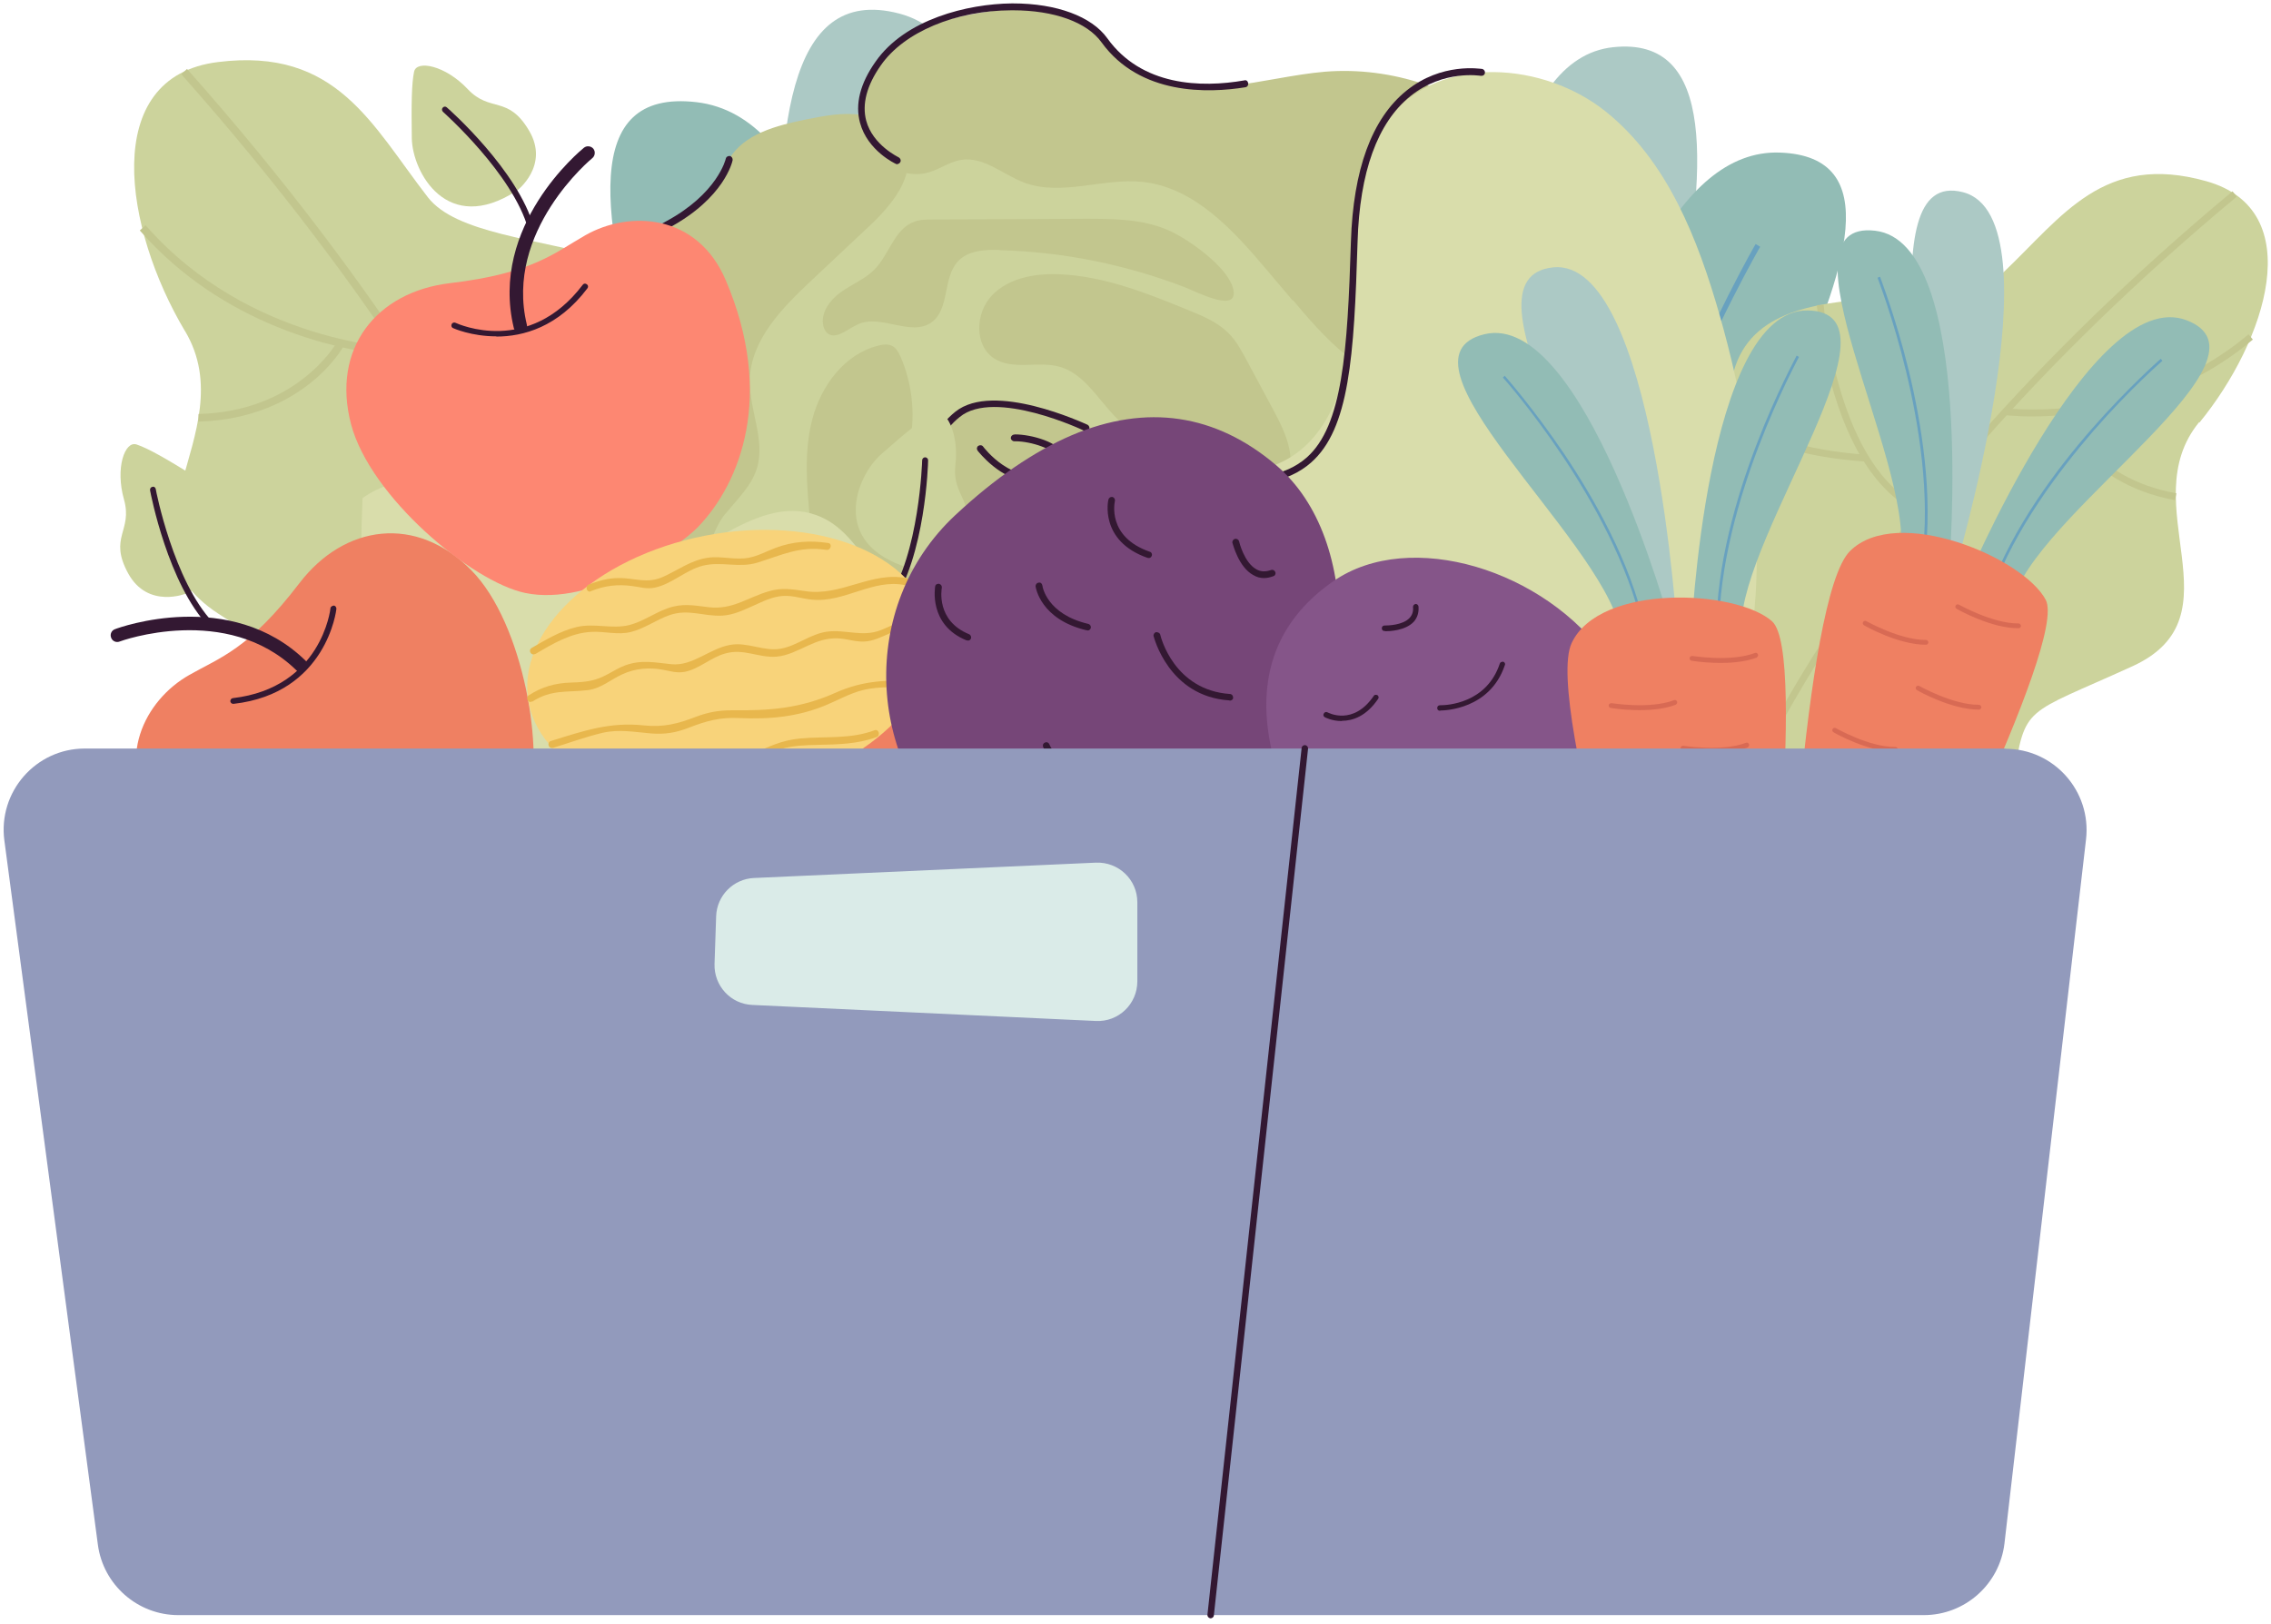 <svg width="158" height="113" viewBox="0 0 158 113" fill="none" xmlns="http://www.w3.org/2000/svg">
<path d="M60.809 62.91C60.809 62.91 78.283 5.036 62.547 0.939C46.811 -3.159 59.358 42.28 53.746 58.972L60.825 62.91H60.809Z" fill="#ACC9C5"/>
<path d="M60.25 61.396C60.25 61.396 64.698 8.99 48.452 7.109C32.222 5.228 54.335 43.539 52.486 58.717L60.234 61.396H60.25Z" fill="#92BCB5"/>
<path d="M55.898 59.929C57.365 49.471 55.372 37.72 53.443 29.685C51.354 20.98 48.899 14.682 48.867 14.618L49.25 14.459C49.282 14.523 51.753 20.852 53.842 29.573C55.771 37.641 57.779 49.455 56.297 59.977L55.882 59.913L55.898 59.929Z" fill="#68A1BF"/>
<path d="M12.883 23.052C17.077 30.131 7.303 37.544 15.179 42.694C23.055 47.828 22.976 46.871 23.071 52.834C23.071 52.834 20.919 57.154 23.454 59.849C31.378 68.283 35.938 59.02 47.943 60.455C51.307 60.853 54.527 61.124 57.493 61.252C58.45 59.45 59.534 56.405 58.593 52.754C58.258 51.415 57.636 49.996 56.648 48.529C51.291 40.589 46.109 41.434 49.17 28.281C52.232 15.128 33.674 18.763 29.767 13.725C25.861 8.687 23.438 3.282 15.163 4.318C6.889 5.339 8.659 15.973 12.868 23.036L12.883 23.052Z" fill="#CCD39C"/>
<path d="M44.213 60.072L44.739 59.977C44.707 59.737 40.673 35.95 13.012 4.797L12.613 5.164C40.163 36.205 44.181 59.833 44.213 60.072Z" fill="#C2C68E"/>
<path d="M38.297 30.003C45.647 30.609 49.17 28.6 49.314 28.52L49.043 28.042C49.011 28.058 45.503 30.051 38.345 29.445L38.297 29.987V30.003Z" fill="#C2C68E"/>
<path d="M33.401 33.335C36.43 32.586 39.204 29.78 41.389 25.204C43.031 21.776 43.78 18.524 43.796 18.492L43.27 18.364C43.238 18.492 40.257 31.087 33.273 32.809L33.401 33.335Z" fill="#C2C68E"/>
<path d="M26.627 24.662C27.471 24.758 27.966 24.774 27.998 24.774V24.232C27.902 24.232 17.363 23.945 10.125 15.67L9.727 16.037C15.562 22.701 23.486 24.295 26.642 24.662H26.627Z" fill="#C2C68E"/>
<path d="M13.825 29.334C17.571 29.238 20.106 27.835 21.573 26.671C23.167 25.412 23.853 24.168 23.885 24.12L23.407 23.865C23.375 23.913 20.68 28.632 13.809 28.808V29.35L13.825 29.334Z" fill="#C2C68E"/>
<path d="M105.499 58.048C105.499 58.048 97.862 4.782 112.243 3.283C126.639 1.768 109.532 40.096 112.243 55.529L105.499 58.048Z" fill="#ACC9C5"/>
<path d="M106.199 56.804C106.199 56.804 109.292 10.091 123.833 10.617C138.373 11.143 113.788 41.898 113.39 55.497L106.215 56.82L106.199 56.804Z" fill="#92BCB5"/>
<path d="M110.218 56.103C110.33 46.713 113.646 36.621 116.42 29.813C119.417 22.431 122.431 17.218 122.462 17.17L122.144 16.979C122.112 17.026 119.098 22.272 116.085 29.669C113.311 36.509 109.979 46.633 109.867 56.087H110.234L110.218 56.103Z" fill="#68A1BF"/>
<path d="M152.995 29.382C148.355 35.058 155.976 42.886 148.355 46.362C140.734 49.837 140.942 48.992 140.065 54.238C140.065 54.238 141.388 58.319 138.805 60.36C130.706 66.721 127.932 57.968 117.17 57.618C114.157 57.522 111.287 57.331 108.656 57.044C108.051 55.322 107.508 52.5 108.816 49.423C109.294 48.291 110.028 47.127 111.096 45.963C116.883 39.697 121.315 41.116 120.375 29.143C119.434 17.154 135.282 22.829 139.395 18.939C143.508 15.033 146.362 10.601 153.505 12.61C160.648 14.619 157.666 23.722 153.027 29.398L152.995 29.382Z" fill="#CCD39C"/>
<path d="M120.486 57.777L120.023 57.634C120.087 57.427 126.815 37.035 155.322 13.312L155.625 13.678C127.23 37.306 120.55 57.57 120.486 57.777Z" fill="#C2C68E"/>
<path d="M129.701 32.109C123.149 31.663 120.327 29.43 120.199 29.335L120.502 28.952C120.534 28.968 123.356 31.184 129.733 31.631L129.701 32.109Z" fill="#C2C68E"/>
<path d="M133.577 35.696C131.01 34.627 128.953 31.79 127.63 27.469C126.641 24.232 126.418 21.267 126.402 21.235L126.881 21.203C126.881 21.315 127.837 32.794 133.752 35.249L133.577 35.696Z" fill="#C2C68E"/>
<path d="M140.7 28.968C139.951 28.936 139.504 28.888 139.488 28.888L139.552 28.41C139.648 28.41 148.959 29.573 156.436 23.26L156.739 23.627C150.712 28.712 143.522 29.047 140.7 28.968Z" fill="#C2C68E"/>
<path d="M151.335 34.804C148.05 34.214 146.009 32.635 144.877 31.424C143.65 30.1 143.203 28.921 143.188 28.873L143.634 28.697C143.65 28.745 145.388 33.257 151.414 34.325L151.335 34.804Z" fill="#C2C68E"/>
<path d="M85.969 12.131C85.108 11.462 84.231 10.76 83.226 10.33C81.696 9.644 79.974 9.565 78.3 9.501C72.943 9.278 67.379 9.102 62.436 11.207C56.282 13.837 52.121 19.561 48.279 25.03C46.222 27.947 44.117 31.008 43.607 34.548C42.619 41.467 48.374 47.924 54.991 50.172C61.607 52.436 68.846 51.527 75.765 50.603C78.938 50.172 82.126 49.758 85.299 49.327C89.301 48.785 93.478 48.179 96.73 45.804C97.448 45.278 98.117 44.656 98.484 43.859C98.946 42.854 98.899 41.706 98.835 40.606C98.532 35.472 99.441 28.537 97.4 23.834C95.152 18.684 89.731 15.91 85.953 12.131H85.969Z" fill="#CCD39C"/>
<path d="M50.494 35.727C51.291 34.738 52.264 33.829 52.646 32.634C53.284 30.625 52.104 28.504 52.168 26.4C52.248 23.626 54.432 21.41 56.457 19.512C57.78 18.269 59.103 17.025 60.427 15.782C62.021 14.299 63.759 12.242 62.993 10.201C62.531 8.974 61.24 8.208 59.948 8.001C58.657 7.794 57.334 8.065 56.042 8.32C54.017 8.735 51.769 9.309 50.717 11.078C50.382 11.636 50.207 12.274 49.872 12.832C49.107 14.107 47.656 14.777 46.413 15.606C40.832 19.305 38.935 26.575 38.249 33.239C38.01 35.615 37.867 38.086 38.68 40.35C39.589 42.885 43.048 46.887 46.126 45.293C48.836 43.89 48.469 38.198 50.478 35.727H50.494Z" fill="#C2C68E"/>
<path d="M89.585 33.192C90.175 31.645 89.361 29.955 88.58 28.504C87.974 27.372 87.353 26.224 86.747 25.093C86.38 24.407 85.997 23.689 85.439 23.148C84.69 22.414 83.702 22 82.729 21.601C79.811 20.405 76.83 19.209 73.673 19.082C71.999 19.018 70.182 19.337 69.018 20.549C67.854 21.76 67.758 24.04 69.177 24.949C70.501 25.794 72.286 25.077 73.785 25.539C76.32 26.304 77.276 30.051 79.923 30.322C80.529 30.386 81.167 30.226 81.757 30.37C83.303 30.736 83.797 32.697 83.765 34.276C83.718 35.966 83.43 37.656 82.873 39.266C82.681 39.808 82.458 40.366 82.028 40.733C81.597 41.1 81.023 41.227 80.465 41.339C76.081 42.184 71.457 41.769 67.28 40.191C65.239 39.41 63.087 38.118 62.593 35.982C62.178 34.26 62.975 32.506 63.31 30.752C63.693 28.776 63.454 26.671 62.656 24.822C62.529 24.55 62.385 24.264 62.13 24.104C61.827 23.913 61.429 23.961 61.078 24.056C58.75 24.646 57.124 26.846 56.518 29.158C55.912 31.47 56.136 33.925 56.375 36.301C56.741 39.984 57.395 44.177 60.52 46.154C61.748 46.935 63.199 47.238 64.617 47.493C69.799 48.402 75.092 48.625 80.322 48.147C81.501 48.035 82.713 47.892 83.781 47.334C86.348 45.994 87.034 42.933 87.273 40.286C87.385 39.011 87.145 37.656 87.576 36.444C88.006 35.217 89.154 34.419 89.617 33.208L89.585 33.192Z" fill="#C2C68E"/>
<path d="M75.573 29.78C76.513 30.099 77.518 30.274 78.411 30.705C79.32 31.119 80.149 31.869 80.324 32.857C80.579 34.324 79.192 35.663 77.725 35.886C76.258 36.093 74.808 35.488 73.5 34.754C72.687 34.292 71.858 33.782 70.917 33.686C68.287 33.447 69.307 37.002 66.788 36.62C65.114 36.365 64.843 34.244 64.907 32.889C65.273 25.826 71.332 28.329 75.557 29.78H75.573Z" fill="#C2C68E"/>
<path d="M69.561 17.392C68.525 17.36 67.345 17.424 66.644 18.189C65.576 19.337 66.086 21.505 64.81 22.43C63.375 23.45 61.271 21.824 59.676 22.573C58.943 22.908 58.098 23.706 57.524 23.148C57.397 23.02 57.333 22.86 57.285 22.701C57.062 21.776 57.747 20.852 58.529 20.309C59.31 19.752 60.234 19.401 60.888 18.699C61.877 17.663 62.243 15.925 63.599 15.431C64.029 15.271 64.491 15.271 64.938 15.271C68.445 15.271 71.937 15.24 75.444 15.224C77.469 15.224 79.558 15.224 81.391 16.069C82.715 16.674 85.345 18.524 85.776 20.023C86.302 21.888 83.32 20.341 82.444 19.991C78.33 18.412 73.962 17.52 69.545 17.408L69.561 17.392Z" fill="#C2C68E"/>
<path d="M43.542 68.171C39.748 66.8 35.985 65.11 33.003 62.4C25.669 55.704 24.793 44.575 25.223 34.659C27.822 32.793 31.712 32.984 34.135 35.089C35.22 36.046 36.001 37.321 37.069 38.294C38.886 39.968 41.549 40.701 43.956 40.191C48.628 39.202 52.821 34.021 57.173 35.998C59.709 37.162 60.681 40.303 62.881 42.024C67.409 45.564 73.946 41.594 79.686 42.12C82.763 42.407 85.664 44.113 87.402 46.664C92.249 53.791 87.402 68.267 79.749 72.046C69.944 76.892 53.028 71.599 43.542 68.171Z" fill="#D9DDAB"/>
<path d="M89.938 20.915C89.332 20.198 88.71 19.465 88.104 18.747C85.777 15.989 83.082 13.039 79.495 12.657C76.737 12.37 73.851 13.677 71.252 12.705C69.77 12.146 68.43 10.871 66.868 11.126C66.071 11.254 65.401 11.764 64.636 11.987C62.42 12.657 60.028 10.6 59.821 8.288C59.63 5.976 61.144 3.792 63.121 2.581C65.098 1.369 67.442 0.954 69.738 0.667C71.204 0.492 72.735 0.364 74.122 0.891C76.211 1.704 77.47 3.824 79.383 4.988C83.114 7.268 87.849 5.355 92.202 4.988C96.825 4.621 101.577 6.216 105.036 9.293C106.694 10.775 108.097 12.657 108.544 14.825C108.99 17.009 108.321 19.496 106.519 20.804C105.004 21.904 103.027 22.047 101.529 23.179C100.476 23.96 99.823 25.874 98.547 26.288C95.343 27.34 91.708 22.972 89.954 20.884L89.938 20.915Z" fill="#C2C68E"/>
<path d="M99.79 74.342C102.436 73.848 105.226 73.29 107.299 71.568C109.388 69.83 110.44 67.183 111.795 64.84C113.66 61.603 116.195 58.781 118.077 55.545C123.896 45.58 122.796 33.017 119.639 21.92C118.125 16.627 116.004 11.191 111.699 7.747C107.395 4.319 100.348 3.809 96.776 8.002C93.859 11.43 94.21 16.436 94.162 20.932C94.114 25.428 92.886 30.753 88.677 32.363C87.035 33.001 85.202 32.921 83.528 33.431C79.717 34.611 77.421 38.645 76.943 42.599C76.449 46.553 77.389 50.523 78.027 54.445C78.617 58.144 78.952 61.874 79.016 65.621C79.064 68.315 77.948 73.019 79.701 75.41C83.049 79.986 95.166 75.155 99.774 74.294L99.79 74.342Z" fill="#D9DDAB"/>
<path d="M78.044 54.716C77.932 54.716 77.837 54.636 77.805 54.509C77.693 53.903 75.158 39.474 79.527 34.691C80.563 33.559 81.934 33.049 83.576 33.208C87.163 33.543 89.443 33.129 90.91 31.837C93.413 29.621 93.748 24.456 93.987 16.819C94.147 11.796 95.438 8.257 97.846 6.312C100.301 4.319 103.011 4.797 103.123 4.797C103.25 4.829 103.33 4.957 103.314 5.068C103.298 5.196 103.203 5.276 103.075 5.276H103.027C102.995 5.276 100.428 4.829 98.117 6.695C95.837 8.544 94.593 11.956 94.45 16.835C94.21 24.822 93.876 29.844 91.213 32.188C89.651 33.559 87.275 34.037 83.513 33.687C83.337 33.671 83.178 33.655 83.002 33.655C81.743 33.655 80.691 34.117 79.862 35.01C75.636 39.618 78.219 54.27 78.251 54.429C78.267 54.556 78.187 54.684 78.06 54.7H78.012L78.044 54.716Z" fill="#331832"/>
<path d="M65.751 36.333C65.687 36.333 65.623 36.301 65.575 36.253C64.762 35.344 64.332 33.894 64.443 32.475C64.571 30.96 65.288 29.589 66.468 28.648C69.13 26.512 75.396 29.445 75.667 29.557C75.779 29.621 75.827 29.764 75.779 29.876C75.731 29.988 75.588 30.035 75.46 29.988C75.396 29.94 69.194 27.022 66.771 29.015C65.687 29.876 65.033 31.119 64.921 32.507C64.81 33.798 65.192 35.105 65.926 35.918C66.022 36.03 66.006 36.173 65.91 36.253C65.862 36.285 65.814 36.317 65.751 36.317V36.333Z" fill="#331832"/>
<path d="M71.65 33.479C69.641 33.479 68.047 31.39 68.015 31.358C67.935 31.247 67.951 31.103 68.062 31.024C68.158 30.96 68.318 30.96 68.397 31.072C68.413 31.103 70.566 33.925 72.829 32.682C73.148 32.507 73.674 32.172 73.579 31.853C73.419 31.279 71.761 30.705 70.645 30.705H70.566C70.438 30.705 70.326 30.593 70.326 30.482C70.326 30.322 70.47 30.227 70.629 30.227C71.73 30.227 73.77 30.769 74.025 31.725C74.153 32.219 73.818 32.682 73.037 33.096C72.558 33.352 72.08 33.463 71.618 33.463L71.65 33.479Z" fill="#331832"/>
<path d="M62.449 11.43C62.417 11.43 62.385 11.43 62.353 11.414C62.273 11.382 60.36 10.489 59.834 8.544C59.483 7.252 59.834 5.817 60.918 4.287C62.975 1.337 67.312 0.269 70.389 0.237H70.484C73.513 0.237 75.953 1.146 77.037 2.661C79.428 5.993 83.558 6.12 86.571 5.594C86.715 5.546 86.826 5.658 86.842 5.802C86.858 5.929 86.778 6.057 86.635 6.073C84.068 6.487 79.317 6.647 76.638 2.948C75.634 1.545 73.338 0.716 70.468 0.716C67.599 0.716 70.405 0.716 70.373 0.716C66.467 0.732 62.895 2.23 61.285 4.542C60.297 5.945 59.962 7.252 60.265 8.4C60.727 10.106 62.513 10.935 62.529 10.951C62.64 11.015 62.704 11.159 62.64 11.27C62.592 11.366 62.513 11.414 62.417 11.414L62.449 11.43Z" fill="#331832"/>
<path d="M43.51 23.578C43.43 23.578 43.35 23.53 43.302 23.451C42.41 21.84 42.154 20.453 42.521 19.21C42.936 17.791 44.179 16.563 46.316 15.415C49.935 13.47 50.493 11.063 50.493 11.047C50.509 10.935 50.62 10.855 50.732 10.855H50.78C50.907 10.887 50.987 11.015 50.971 11.143C50.955 11.254 50.381 13.789 46.555 15.846C44.53 16.914 43.366 18.078 42.999 19.353C42.665 20.469 42.904 21.745 43.749 23.227C43.813 23.339 43.765 23.483 43.653 23.546C43.621 23.562 43.573 23.578 43.541 23.578H43.51Z" fill="#331832"/>
<path d="M13.166 46.967C15.319 45.74 17.312 45.181 20.835 40.574C23.96 36.492 28.966 35.791 32.793 39.681C36.46 43.396 37.942 52.484 36.699 56.087C35.152 60.599 28.568 63.612 26.623 64.074C22.462 65.063 16.02 63.979 10.871 56.964C7.889 52.898 10.089 48.705 13.166 46.967Z" fill="#EF8062"/>
<path d="M16.231 48.976C16.119 48.976 16.039 48.897 16.023 48.801C16.023 48.689 16.087 48.594 16.199 48.578C22.369 47.86 22.991 42.376 22.991 42.328C22.991 42.216 23.118 42.153 23.214 42.137C23.326 42.137 23.405 42.248 23.405 42.36C23.405 42.424 22.736 48.243 16.247 48.976C16.247 48.976 16.247 48.976 16.231 48.976Z" fill="#331832"/>
<path d="M20.932 46.76C20.821 46.76 20.693 46.712 20.613 46.633C15.783 41.929 8.385 44.608 8.321 44.64C8.082 44.735 7.811 44.608 7.731 44.369C7.636 44.13 7.763 43.858 8.002 43.779C8.321 43.651 16.038 40.877 21.267 45.979C21.442 46.154 21.458 46.457 21.267 46.633C21.171 46.728 21.06 46.776 20.932 46.776V46.76Z" fill="#331832"/>
<path d="M12.978 41.291C12.978 41.291 10.284 42.407 8.912 39.888C7.541 37.369 9.247 36.955 8.626 34.755C8.004 32.554 8.689 30.657 9.502 30.928C10.316 31.199 11.559 31.917 13.568 33.16C15.577 34.404 18.16 38.74 12.994 41.291H12.978Z" fill="#CCD39C"/>
<path d="M14.681 43.667C14.633 43.667 14.569 43.651 14.537 43.603C11.699 40.654 10.488 34.388 10.44 34.117C10.424 34.005 10.488 33.894 10.599 33.878C10.711 33.83 10.823 33.926 10.838 34.037C10.838 34.101 12.082 40.447 14.824 43.316C14.904 43.396 14.904 43.524 14.824 43.603C14.777 43.635 14.729 43.667 14.681 43.667Z" fill="#331832"/>
<path d="M63.932 45.149C61.605 44.288 59.564 44.049 55.339 40.063C51.608 36.54 46.538 36.651 43.397 41.115C40.384 45.372 40.384 54.588 42.186 57.936C44.434 62.129 51.433 64.058 53.426 64.201C57.699 64.504 63.885 62.4 67.823 54.651C70.102 50.171 67.264 46.377 63.948 45.149H63.932Z" fill="#EF8062"/>
<path d="M60.696 47.636C54.589 47.636 53.091 42.295 53.075 42.232C53.043 42.12 53.106 42.008 53.218 41.977C53.33 41.961 53.441 42.008 53.473 42.12C53.537 42.327 54.908 47.206 60.68 47.206C66.451 47.206 61.014 47.206 61.19 47.206C61.301 47.206 61.397 47.286 61.397 47.397C61.397 47.509 61.317 47.605 61.206 47.605C61.03 47.605 60.855 47.605 60.696 47.605V47.636Z" fill="#331832"/>
<path d="M56.169 46.202C56.073 46.202 55.977 46.17 55.898 46.106C55.69 45.947 55.642 45.66 55.802 45.452C60.154 39.585 68.19 41.084 68.541 41.148C68.796 41.196 68.955 41.435 68.907 41.69C68.859 41.945 68.604 42.088 68.365 42.056C68.285 42.056 60.537 40.606 56.551 46.01C56.456 46.138 56.328 46.202 56.185 46.202H56.169Z" fill="#331832"/>
<path d="M63.216 39.505C63.216 39.505 66.054 40.175 67.011 37.465C67.967 34.754 66.213 34.627 66.469 32.347C66.74 30.083 65.751 28.313 64.986 28.712C64.236 29.11 63.105 30.019 61.335 31.581C59.549 33.128 57.7 37.831 63.2 39.505H63.216Z" fill="#CCD39C"/>
<path d="M61.877 42.136C61.83 42.136 61.798 42.136 61.766 42.104C61.67 42.04 61.654 41.912 61.718 41.817C63.966 38.548 64.157 32.091 64.157 32.028C64.157 31.916 64.253 31.82 64.365 31.82C64.476 31.82 64.572 31.916 64.572 32.028C64.572 32.299 64.38 38.676 62.053 42.04C62.005 42.104 61.941 42.136 61.877 42.136Z" fill="#331832"/>
<path d="M40.719 16.372C38.567 17.6 37.068 19.019 31.297 19.704C26.195 20.31 23.038 24.248 24.425 29.525C25.764 34.579 32.811 40.478 36.542 41.26C41.197 42.232 47.176 38.103 48.563 36.668C51.529 33.591 53.904 27.501 50.492 19.497C48.516 14.857 43.796 14.618 40.719 16.372Z" fill="#FD8772"/>
<path d="M34.533 23.404C32.795 23.404 31.551 22.846 31.52 22.83C31.408 22.782 31.376 22.654 31.424 22.559C31.472 22.447 31.599 22.415 31.695 22.463C31.902 22.559 36.797 24.759 40.543 19.816C40.607 19.721 40.735 19.705 40.83 19.784C40.926 19.848 40.942 19.976 40.862 20.071C38.822 22.766 36.398 23.419 34.533 23.419V23.404Z" fill="#331832"/>
<path d="M36.192 23.164C35.984 23.164 35.793 23.02 35.745 22.813C34.039 15.703 40.353 10.505 40.624 10.282C40.815 10.122 41.118 10.154 41.278 10.345C41.437 10.537 41.405 10.84 41.214 10.999C41.15 11.047 35.075 16.069 36.654 22.59C36.718 22.845 36.558 23.084 36.319 23.148C36.287 23.148 36.239 23.148 36.208 23.148L36.192 23.164Z" fill="#331832"/>
<path d="M35.936 13.295C35.936 13.295 38.28 11.541 36.797 9.07C35.33 6.599 34.102 7.858 32.54 6.2C30.978 4.542 28.985 4.159 28.809 4.988C28.634 5.817 28.618 7.268 28.65 9.628C28.698 11.988 31.105 16.42 35.936 13.279V13.295Z" fill="#CCD39C"/>
<path d="M36.941 16.085C36.845 16.085 36.765 16.021 36.749 15.942C35.697 12.115 30.866 7.827 30.818 7.779C30.739 7.699 30.723 7.572 30.802 7.492C30.882 7.396 31.01 7.396 31.089 7.476C31.297 7.651 36.064 11.892 37.148 15.83C37.18 15.942 37.116 16.053 37.004 16.085C36.988 16.085 36.972 16.085 36.956 16.085H36.941Z" fill="#331832"/>
<path d="M52.514 55.118C60.241 53.616 65.729 48.404 64.772 43.477C63.814 38.551 56.773 35.774 49.046 37.276C41.319 38.779 35.831 43.99 36.789 48.917C37.746 53.844 44.787 56.62 52.514 55.118Z" fill="#F8D37A"/>
<path d="M37.04 48.817C38.379 47.956 39.431 48.195 40.898 48.02C41.807 47.908 42.492 47.286 43.29 46.92C44.199 46.505 45.139 46.425 46.112 46.601C46.654 46.696 47.084 46.856 47.658 46.744C48.663 46.537 49.46 45.74 50.464 45.469C51.756 45.102 52.776 45.788 54.02 45.692C54.801 45.628 55.502 45.245 56.204 44.927C56.905 44.608 57.479 44.401 58.261 44.416C58.882 44.432 59.504 44.672 60.126 44.64C61.337 44.592 62.406 43.508 63.633 43.699C63.936 43.747 64.08 43.285 63.761 43.221C62.788 43.061 62.167 43.492 61.29 43.843C59.998 44.353 58.834 43.779 57.527 43.954C56.379 44.114 55.455 44.927 54.338 45.134C53.127 45.357 52.011 44.64 50.767 44.879C49.332 45.15 48.184 46.362 46.718 46.218C45.586 46.106 44.629 45.883 43.497 46.298C43.066 46.457 42.684 46.696 42.269 46.92C41.392 47.398 40.739 47.462 39.75 47.493C38.65 47.525 37.71 47.781 36.785 48.386C36.53 48.562 36.769 48.976 37.024 48.801L37.04 48.817Z" fill="#E8B74D"/>
<path d="M37.261 45.501C38.441 44.8 39.701 44.05 41.104 43.97C42.06 43.907 42.969 44.21 43.91 43.97C44.85 43.731 45.663 43.125 46.572 42.806C47.88 42.344 48.948 42.902 50.239 42.838C51.052 42.791 51.754 42.44 52.471 42.121C53.109 41.834 53.747 41.515 54.464 41.467C55.15 41.419 55.803 41.659 56.473 41.722C58.737 41.962 60.73 40.24 62.978 40.718C63.281 40.782 63.408 40.319 63.105 40.24C60.65 39.714 58.53 41.515 56.027 41.133C55.15 41.005 54.4 40.877 53.523 41.133C52.009 41.563 50.973 42.456 49.283 42.248C48.246 42.121 47.449 41.962 46.445 42.328C45.536 42.647 44.723 43.253 43.782 43.492C42.571 43.795 41.343 43.333 40.099 43.636C38.983 43.907 37.979 44.513 36.99 45.086C36.719 45.246 36.958 45.66 37.23 45.501H37.261Z" fill="#E8B74D"/>
<path d="M41.118 41.132C42.058 40.749 42.983 40.638 44.004 40.781C44.53 40.845 44.976 41.005 45.534 40.893C46.73 40.654 47.702 39.665 48.898 39.362C50.158 39.044 51.417 39.538 52.677 39.155C54.383 38.629 55.626 37.975 57.492 38.262C57.794 38.31 57.938 37.832 57.619 37.784C56.36 37.593 55.164 37.672 53.968 38.119C53.362 38.342 52.772 38.677 52.119 38.804C51.178 38.996 50.237 38.677 49.281 38.804C48.101 38.964 47.208 39.649 46.156 40.128C45.008 40.654 44.179 40.207 43.031 40.223C42.313 40.223 41.644 40.415 40.974 40.67C40.687 40.781 40.815 41.26 41.102 41.148L41.118 41.132Z" fill="#E8B74D"/>
<path d="M38.473 52.038C39.621 51.687 40.785 51.256 41.949 50.985C43.096 50.73 44.133 50.937 45.281 51.033C46.269 51.113 47.019 50.985 47.927 50.635C49.155 50.156 50.096 49.901 51.419 49.965C53.555 50.06 55.532 49.885 57.525 49.04C58.354 48.689 59.136 48.243 60.028 48.02C61.272 47.717 62.579 47.828 63.839 47.924C64.158 47.94 64.158 47.462 63.839 47.43C61.782 47.27 60.044 47.35 58.147 48.195C55.692 49.295 53.571 49.455 50.925 49.423C50.032 49.423 49.282 49.55 48.438 49.869C47.162 50.364 46.158 50.619 44.786 50.475C42.427 50.22 40.593 50.858 38.33 51.559C38.026 51.655 38.154 52.117 38.457 52.038H38.473Z" fill="#E8B74D"/>
<path d="M43.303 54.812C44.913 54.062 46.587 53.281 48.405 53.281C49.744 53.281 50.812 53.664 52.104 53.122C52.853 52.803 53.538 52.34 54.336 52.117C55.165 51.878 56.042 51.846 56.887 51.83C58.29 51.798 59.645 51.782 60.984 51.288C61.271 51.176 61.144 50.714 60.856 50.81C59.166 51.447 57.445 51.224 55.691 51.384C54.4 51.495 53.427 51.974 52.279 52.5C50.637 53.265 49.074 52.627 47.368 52.867C45.854 53.074 44.451 53.743 43.064 54.381C42.777 54.509 43.032 54.939 43.303 54.796V54.812Z" fill="#E8B74D"/>
<path d="M88.358 57.171C82.268 64.361 72.909 63.66 66.691 58.399C60.473 53.137 59.581 42.264 66.468 35.839C69.258 33.24 71.953 31.407 74.551 30.291C79.797 28.058 84.596 28.824 88.757 32.347C94.975 37.608 94.449 49.965 88.358 57.155V57.171Z" fill="#764678"/>
<path d="M79.925 38.82C79.909 38.82 79.877 38.82 79.845 38.82C76.45 37.64 77.103 34.77 77.119 34.755C77.151 34.643 77.247 34.579 77.342 34.579H77.39C77.518 34.611 77.597 34.739 77.566 34.866C77.55 34.962 77.007 37.353 79.989 38.39C80.117 38.421 80.18 38.565 80.132 38.676C80.1 38.772 80.005 38.836 79.909 38.836L79.925 38.82Z" fill="#331832"/>
<path d="M85.538 48.736C81.297 48.465 80.277 44.304 80.261 44.272C80.229 44.145 80.309 44.017 80.436 43.985C80.548 43.985 80.691 44.033 80.723 44.161C80.755 44.32 81.68 48.019 85.57 48.29C85.698 48.29 85.793 48.402 85.793 48.545C85.793 48.673 85.682 48.752 85.554 48.752L85.538 48.736Z" fill="#331832"/>
<path d="M75.65 43.858H75.602C72.398 43.109 72.063 40.893 72.047 40.797C72.047 40.67 72.127 40.558 72.254 40.542C72.414 40.51 72.493 40.606 72.525 40.749C72.525 40.829 72.844 42.742 75.714 43.412C75.841 43.444 75.921 43.572 75.889 43.699C75.857 43.811 75.762 43.874 75.666 43.874L75.65 43.858Z" fill="#331832"/>
<path d="M87.945 40.224C87.674 40.224 87.435 40.16 87.196 40.016C86.16 39.458 85.777 37.848 85.745 37.784C85.713 37.657 85.793 37.529 85.921 37.497C86.048 37.465 86.176 37.545 86.208 37.673C86.208 37.689 86.558 39.155 87.419 39.618C87.722 39.793 88.057 39.793 88.424 39.666C88.551 39.618 88.679 39.681 88.727 39.809C88.775 39.921 88.711 40.064 88.583 40.096C88.36 40.176 88.153 40.224 87.945 40.224Z" fill="#331832"/>
<path d="M77.069 54.939C73.896 54.939 72.589 52.006 72.573 51.974C72.525 51.846 72.573 51.719 72.7 51.671C72.828 51.607 72.956 51.671 73.003 51.782C73.051 51.894 74.199 54.477 77.069 54.477C79.939 54.477 77.308 54.572 77.308 54.7C77.308 54.828 77.196 54.923 77.069 54.923V54.939Z" fill="#331832"/>
<path d="M67.327 44.56C67.295 44.56 67.263 44.56 67.248 44.56C64.569 43.476 65.063 40.829 65.063 40.797C65.079 40.686 65.175 40.622 65.287 40.622H65.334C65.462 40.654 65.542 40.766 65.526 40.893C65.51 40.989 65.111 43.189 67.423 44.13C67.534 44.177 67.598 44.321 67.55 44.432C67.519 44.528 67.423 44.576 67.343 44.576L67.327 44.56Z" fill="#331832"/>
<path d="M111.794 45.852C116.099 52.022 113.628 59.1 108.303 62.815C102.962 66.53 94.4 64.999 90.861 58.351C89.426 55.673 88.565 53.201 88.246 50.985C87.592 46.473 89.171 42.934 92.758 40.447C98.099 36.732 107.521 39.666 111.81 45.852H111.794Z" fill="#855589"/>
<path d="M93.347 50.172C92.662 50.172 92.183 49.917 92.167 49.901C92.072 49.853 92.04 49.742 92.103 49.646C92.151 49.55 92.263 49.518 92.359 49.566C92.422 49.598 94.144 50.523 95.579 48.418C95.627 48.323 95.754 48.339 95.834 48.37C95.914 48.434 95.946 48.546 95.882 48.626C95.053 49.853 94.096 50.156 93.363 50.156L93.347 50.172Z" fill="#331832"/>
<path d="M100.201 49.455H100.17C100.058 49.455 99.978 49.359 99.994 49.248C99.994 49.152 100.074 49.072 100.186 49.072C100.186 49.072 100.201 49.072 100.233 49.072C100.648 49.072 103.422 48.961 104.347 46.17C104.379 46.075 104.474 46.043 104.586 46.043C104.682 46.075 104.745 46.187 104.697 46.282C103.661 49.359 100.52 49.439 100.201 49.439V49.455Z" fill="#331832"/>
<path d="M95.977 55.083C95.882 55.083 95.834 55.083 95.818 55.083C95.722 55.083 95.642 54.971 95.658 54.876C95.658 54.78 95.754 54.7 95.85 54.7C95.945 54.7 95.85 54.7 95.993 54.7C96.376 54.7 97.635 54.557 98.592 52.787C98.64 52.692 98.767 52.66 98.847 52.708C98.943 52.755 98.975 52.867 98.927 52.963C97.89 54.908 96.471 55.083 96.009 55.083H95.977Z" fill="#331832"/>
<path d="M96.362 43.907H96.314C96.203 43.907 96.123 43.811 96.139 43.699C96.139 43.604 96.219 43.524 96.33 43.524H96.362C96.553 43.524 97.59 43.508 98.068 42.998C98.259 42.791 98.339 42.536 98.307 42.233C98.307 42.121 98.387 42.041 98.498 42.025C98.594 42.025 98.674 42.105 98.69 42.201C98.722 42.631 98.61 42.982 98.355 43.269C97.765 43.891 96.649 43.923 96.394 43.923L96.362 43.907Z" fill="#331832"/>
<path d="M104.508 56.964C104.412 56.964 104.332 56.9 104.316 56.804C104.316 56.693 104.38 56.597 104.476 56.597C104.571 56.581 106.804 56.23 107.393 54.014C107.425 53.903 107.521 53.855 107.617 53.887C107.712 53.919 107.776 54.014 107.744 54.11C107.091 56.565 104.556 56.948 104.524 56.948C104.492 56.948 104.508 56.948 104.492 56.948L104.508 56.964Z" fill="#331832"/>
<path d="M95.547 60.711C94.893 60.711 94.399 60.472 94.383 60.472C94.287 60.424 94.255 60.312 94.303 60.217C94.351 60.137 94.479 60.105 94.558 60.137C94.622 60.169 96.248 60.934 97.444 59.34C97.508 59.26 97.619 59.26 97.699 59.308C97.779 59.372 97.795 59.483 97.731 59.579C97.046 60.488 96.216 60.727 95.563 60.727L95.547 60.711Z" fill="#331832"/>
<path d="M135.839 40.319C135.839 40.319 143.412 15.144 136.572 13.374C129.732 11.605 135.201 31.358 132.762 38.613L135.839 40.319Z" fill="#ACC9C5"/>
<path d="M135.599 39.649C135.599 39.649 137.512 16.85 130.449 16.053C123.386 15.24 133.032 31.901 132.235 38.485L135.615 39.649H135.599Z" fill="#92BCB5"/>
<path d="M133.702 39.028C134.34 34.484 133.463 29.366 132.618 25.874C131.709 22.096 130.625 19.354 130.625 19.322L130.8 19.258C130.8 19.29 131.885 22.032 132.809 25.826C133.654 29.334 134.531 34.468 133.893 39.044L133.718 39.012L133.702 39.028Z" fill="#68A1BF"/>
<path d="M136.652 40.828C136.652 40.828 145.501 19.735 152.133 22.286C158.766 24.837 142.519 35.137 140.176 41.355L136.652 40.828Z" fill="#92BCB5"/>
<path d="M138.613 41.147C140.159 36.827 143.3 32.697 145.644 29.987C148.195 27.053 150.427 25.124 150.443 25.108L150.331 24.965C150.315 24.981 148.083 26.926 145.516 29.859C143.141 32.57 140 36.731 138.438 41.084L138.613 41.147Z" fill="#68A1BF"/>
<path d="M124.184 69.862C124.184 69.862 125.427 41.578 128.712 38.342C131.996 35.089 140.781 38.804 142.327 41.738C143.874 44.671 132.251 67.438 130.465 71.265C128.52 75.442 124.152 72.604 124.184 69.862Z" fill="#EF8062"/>
<path d="M134.084 44.846C134.068 44.846 134.036 44.862 134.005 44.862C132.107 44.878 129.78 43.571 129.684 43.507C129.604 43.459 129.572 43.363 129.62 43.283C129.668 43.204 129.764 43.172 129.843 43.22C129.859 43.22 132.187 44.543 133.989 44.527C134.084 44.527 134.148 44.607 134.164 44.687C134.164 44.75 134.132 44.798 134.084 44.83V44.846Z" fill="#D86A54"/>
<path d="M137.768 49.359C137.752 49.359 137.72 49.375 137.688 49.375C135.791 49.391 133.463 48.083 133.367 48.019C133.288 47.972 133.256 47.876 133.304 47.796C133.352 47.717 133.447 47.685 133.527 47.732C133.543 47.732 135.871 49.056 137.672 49.04C137.768 49.04 137.832 49.12 137.848 49.199C137.848 49.263 137.816 49.311 137.768 49.343V49.359Z" fill="#D86A54"/>
<path d="M140.526 43.699C140.51 43.699 140.478 43.714 140.446 43.714C138.549 43.73 136.221 42.423 136.125 42.359C136.046 42.311 136.014 42.216 136.062 42.136C136.109 42.056 136.205 42.024 136.285 42.072C136.301 42.072 138.628 43.396 140.43 43.38C140.526 43.38 140.589 43.459 140.605 43.539C140.605 43.603 140.573 43.651 140.526 43.683V43.699Z" fill="#D86A54"/>
<path d="M131.963 52.292C131.947 52.292 131.915 52.308 131.883 52.308C129.986 52.324 127.658 51.017 127.563 50.953C127.483 50.905 127.451 50.809 127.499 50.73C127.547 50.65 127.643 50.618 127.722 50.666C127.738 50.666 130.066 52.005 131.867 51.973C131.963 51.973 132.027 52.053 132.043 52.133C132.043 52.197 132.011 52.26 131.963 52.276V52.292Z" fill="#D86A54"/>
<path d="M134.74 55.943C134.724 55.943 134.692 55.959 134.676 55.959C133.369 56.038 131.806 55.082 131.743 55.05C131.663 55.002 131.647 54.906 131.695 54.827C131.743 54.747 131.838 54.731 131.918 54.779C131.918 54.779 133.449 55.719 134.644 55.64C134.74 55.64 134.82 55.704 134.82 55.799C134.82 55.863 134.788 55.927 134.74 55.959V55.943Z" fill="#D86A54"/>
<path d="M130.56 56.724C130.544 56.724 130.513 56.74 130.497 56.74C129.189 56.82 127.627 55.863 127.563 55.831C127.483 55.783 127.467 55.688 127.515 55.608C127.563 55.528 127.675 55.512 127.738 55.56C127.738 55.56 129.269 56.501 130.465 56.421C130.56 56.421 130.64 56.485 130.64 56.581C130.64 56.644 130.608 56.708 130.56 56.74V56.724Z" fill="#D86A54"/>
<path d="M132.568 60.216C132.552 60.216 132.52 60.232 132.504 60.232C131.197 60.312 129.635 59.355 129.571 59.323C129.491 59.276 129.475 59.18 129.523 59.1C129.571 59.02 129.666 59.005 129.746 59.052C129.746 59.052 131.277 59.993 132.473 59.913C132.568 59.913 132.648 59.977 132.648 60.073C132.648 60.136 132.616 60.2 132.568 60.232V60.216Z" fill="#D86A54"/>
<path d="M128.853 62.145C128.837 62.145 128.805 62.161 128.79 62.161C127.482 62.24 125.92 61.284 125.856 61.252C125.776 61.204 125.76 61.109 125.808 61.029C125.856 60.949 125.952 60.933 126.031 60.981C126.031 60.981 127.562 61.922 128.758 61.842C128.853 61.842 128.933 61.906 128.933 62.001C128.933 62.065 128.901 62.129 128.853 62.161V62.145Z" fill="#D86A54"/>
<path d="M131.486 65.046C131.47 65.046 131.438 65.062 131.422 65.062C130.115 65.142 128.553 64.185 128.489 64.153C128.409 64.106 128.393 64.01 128.441 63.93C128.489 63.85 128.584 63.834 128.664 63.882C128.664 63.882 130.195 64.823 131.39 64.743C131.486 64.743 131.566 64.807 131.566 64.903C131.566 64.966 131.534 65.03 131.486 65.062V65.046Z" fill="#D86A54"/>
<path d="M128.904 67.694C128.888 67.694 128.856 67.709 128.824 67.709C127.533 67.757 125.97 66.832 125.907 66.801C125.827 66.753 125.795 66.657 125.843 66.578C125.891 66.498 125.986 66.466 126.066 66.514C126.066 66.514 127.612 67.422 128.808 67.375C128.904 67.375 128.984 67.438 128.984 67.534C128.984 67.598 128.952 67.662 128.904 67.694Z" fill="#D86A54"/>
<path d="M116.705 44.145C116.705 44.145 115.094 17.902 108.063 18.604C101.032 19.305 112.99 35.95 113.229 43.603L116.705 44.145Z" fill="#ACC9C5"/>
<path d="M116.26 43.619C116.26 43.619 110.17 21.569 103.266 23.259C96.363 24.949 111.158 37.226 112.705 43.699L116.276 43.619H116.26Z" fill="#92BCB5"/>
<path d="M114.268 43.683C113.28 39.203 110.697 34.707 108.704 31.726C106.536 28.489 104.59 26.289 104.559 26.273L104.686 26.145C104.702 26.162 106.663 28.378 108.847 31.614C110.856 34.611 113.455 39.123 114.428 43.635L114.252 43.667L114.268 43.683Z" fill="#68A1BF"/>
<path d="M117.648 44.352C117.648 44.352 118.653 21.505 125.764 21.601C132.874 21.697 121.188 36.986 121.14 43.635L117.648 44.352Z" fill="#92BCB5"/>
<path d="M119.61 43.97C119.563 39.378 121.077 34.42 122.353 31.072C123.74 27.437 125.159 24.854 125.159 24.838L124.999 24.742C124.999 24.774 123.564 27.357 122.177 31.008C120.886 34.372 119.371 39.362 119.419 43.986H119.594L119.61 43.97Z" fill="#68A1BF"/>
<path d="M116.005 75.904C116.005 75.904 107.396 48.944 109.341 44.751C111.286 40.574 120.82 41.02 123.291 43.236C125.762 45.452 122.717 70.834 122.382 75.043C122 79.635 116.914 78.487 116.005 75.904Z" fill="#EF8062"/>
<path d="M116.596 49.04C116.596 49.04 116.596 49.04 116.58 49.04C114.81 49.709 112.179 49.279 112.068 49.263C111.972 49.247 111.908 49.167 111.924 49.072C111.924 48.976 112.036 48.928 112.116 48.928C112.148 48.928 114.778 49.359 116.468 48.721C116.548 48.689 116.644 48.721 116.675 48.817C116.707 48.896 116.675 48.976 116.596 49.024V49.04Z" fill="#D86A54"/>
<path d="M121.616 52.005C121.616 52.005 121.616 52.005 121.6 52.005C119.83 52.674 117.183 52.244 117.072 52.228C116.976 52.212 116.912 52.132 116.928 52.036C116.928 51.941 117.024 51.893 117.12 51.893C117.151 51.893 119.782 52.324 121.472 51.686C121.552 51.654 121.647 51.686 121.679 51.781C121.711 51.861 121.679 51.941 121.6 51.989L121.616 52.005Z" fill="#D86A54"/>
<path d="M122.241 45.755C122.241 45.755 122.241 45.755 122.225 45.755C120.455 46.424 117.808 45.994 117.697 45.978C117.601 45.962 117.537 45.882 117.553 45.786C117.553 45.691 117.649 45.643 117.745 45.643C117.776 45.643 120.407 46.074 122.097 45.436C122.177 45.404 122.272 45.436 122.304 45.531C122.336 45.611 122.304 45.691 122.225 45.739L122.241 45.755Z" fill="#D86A54"/>
<path d="M117.17 56.772C117.17 56.772 117.17 56.772 117.154 56.772C115.385 57.442 112.738 57.011 112.626 56.995C112.531 56.98 112.467 56.9 112.483 56.804C112.483 56.709 112.579 56.661 112.674 56.661C112.706 56.661 115.337 57.091 117.027 56.453C117.106 56.422 117.202 56.453 117.234 56.549C117.266 56.629 117.234 56.709 117.154 56.756L117.17 56.772Z" fill="#D86A54"/>
<path d="M121.028 59.227C119.832 59.769 118.046 59.402 117.967 59.386C117.871 59.37 117.823 59.275 117.839 59.195C117.855 59.099 117.951 59.052 118.03 59.068C118.046 59.068 119.784 59.418 120.884 58.94C120.964 58.908 121.06 58.94 121.107 59.02C121.139 59.099 121.107 59.195 121.028 59.227Z" fill="#D86A54"/>
<path d="M117.391 61.411C116.195 61.954 114.394 61.587 114.33 61.571C114.234 61.555 114.186 61.459 114.202 61.38C114.218 61.284 114.314 61.236 114.394 61.252C114.41 61.252 116.163 61.603 117.263 61.124C117.343 61.093 117.439 61.124 117.487 61.204C117.518 61.284 117.487 61.38 117.407 61.411H117.391Z" fill="#D86A54"/>
<path d="M120.485 63.995C119.289 64.537 117.487 64.17 117.424 64.154C117.328 64.138 117.28 64.042 117.296 63.963C117.312 63.867 117.408 63.819 117.487 63.835C117.503 63.835 119.241 64.186 120.357 63.708C120.437 63.676 120.532 63.708 120.58 63.787C120.612 63.867 120.58 63.963 120.501 63.995H120.485Z" fill="#D86A54"/>
<path d="M117.664 67.087C116.469 67.629 114.667 67.263 114.603 67.247C114.508 67.231 114.46 67.135 114.476 67.055C114.492 66.96 114.587 66.912 114.667 66.928C114.683 66.928 116.421 67.279 117.537 66.8C117.617 66.768 117.712 66.8 117.76 66.88C117.792 66.96 117.76 67.055 117.68 67.087H117.664Z" fill="#D86A54"/>
<path d="M121.137 68.905C119.941 69.447 118.14 69.08 118.076 69.064C117.98 69.048 117.932 68.953 117.948 68.873C117.964 68.777 118.06 68.729 118.14 68.745C118.156 68.745 119.909 69.096 121.009 68.618C121.089 68.586 121.185 68.618 121.233 68.697C121.265 68.777 121.233 68.873 121.153 68.905H121.137Z" fill="#D86A54"/>
<path d="M119.641 72.285C119.641 72.285 119.641 72.285 119.625 72.285C118.43 72.779 116.644 72.461 116.564 72.445C116.468 72.429 116.421 72.349 116.437 72.253C116.453 72.158 116.548 72.11 116.628 72.126C116.644 72.126 118.398 72.445 119.498 71.998C119.577 71.966 119.673 71.998 119.721 72.094C119.753 72.174 119.721 72.269 119.641 72.301V72.285Z" fill="#D86A54"/>
<path d="M139.52 52.085H5.899C2.488 52.085 -0.143 55.098 0.303 58.478L6.808 107.472C7.175 110.278 9.582 112.383 12.404 112.383H133.845C136.714 112.383 139.122 110.23 139.457 107.392L145.132 58.398C145.515 55.05 142.9 52.101 139.52 52.101V52.085Z" fill="#929ABC"/>
<path d="M76.242 60.025L52.455 61.093C51.02 61.157 49.872 62.321 49.824 63.755L49.712 67.072C49.664 68.586 50.828 69.862 52.343 69.926L76.242 71.042C77.82 71.121 79.128 69.862 79.128 68.283V62.783C79.128 61.205 77.82 59.961 76.242 60.025Z" fill="#DAEBE8"/>
<path d="M84.229 112.606H84.213C84.085 112.59 83.99 112.478 84.006 112.351L90.558 52.053C90.558 51.941 90.67 51.846 90.782 51.846H90.797C90.925 51.862 91.021 51.973 91.005 52.101L84.452 112.398C84.452 112.51 84.34 112.606 84.229 112.606Z" fill="#331832"/>
</svg>
